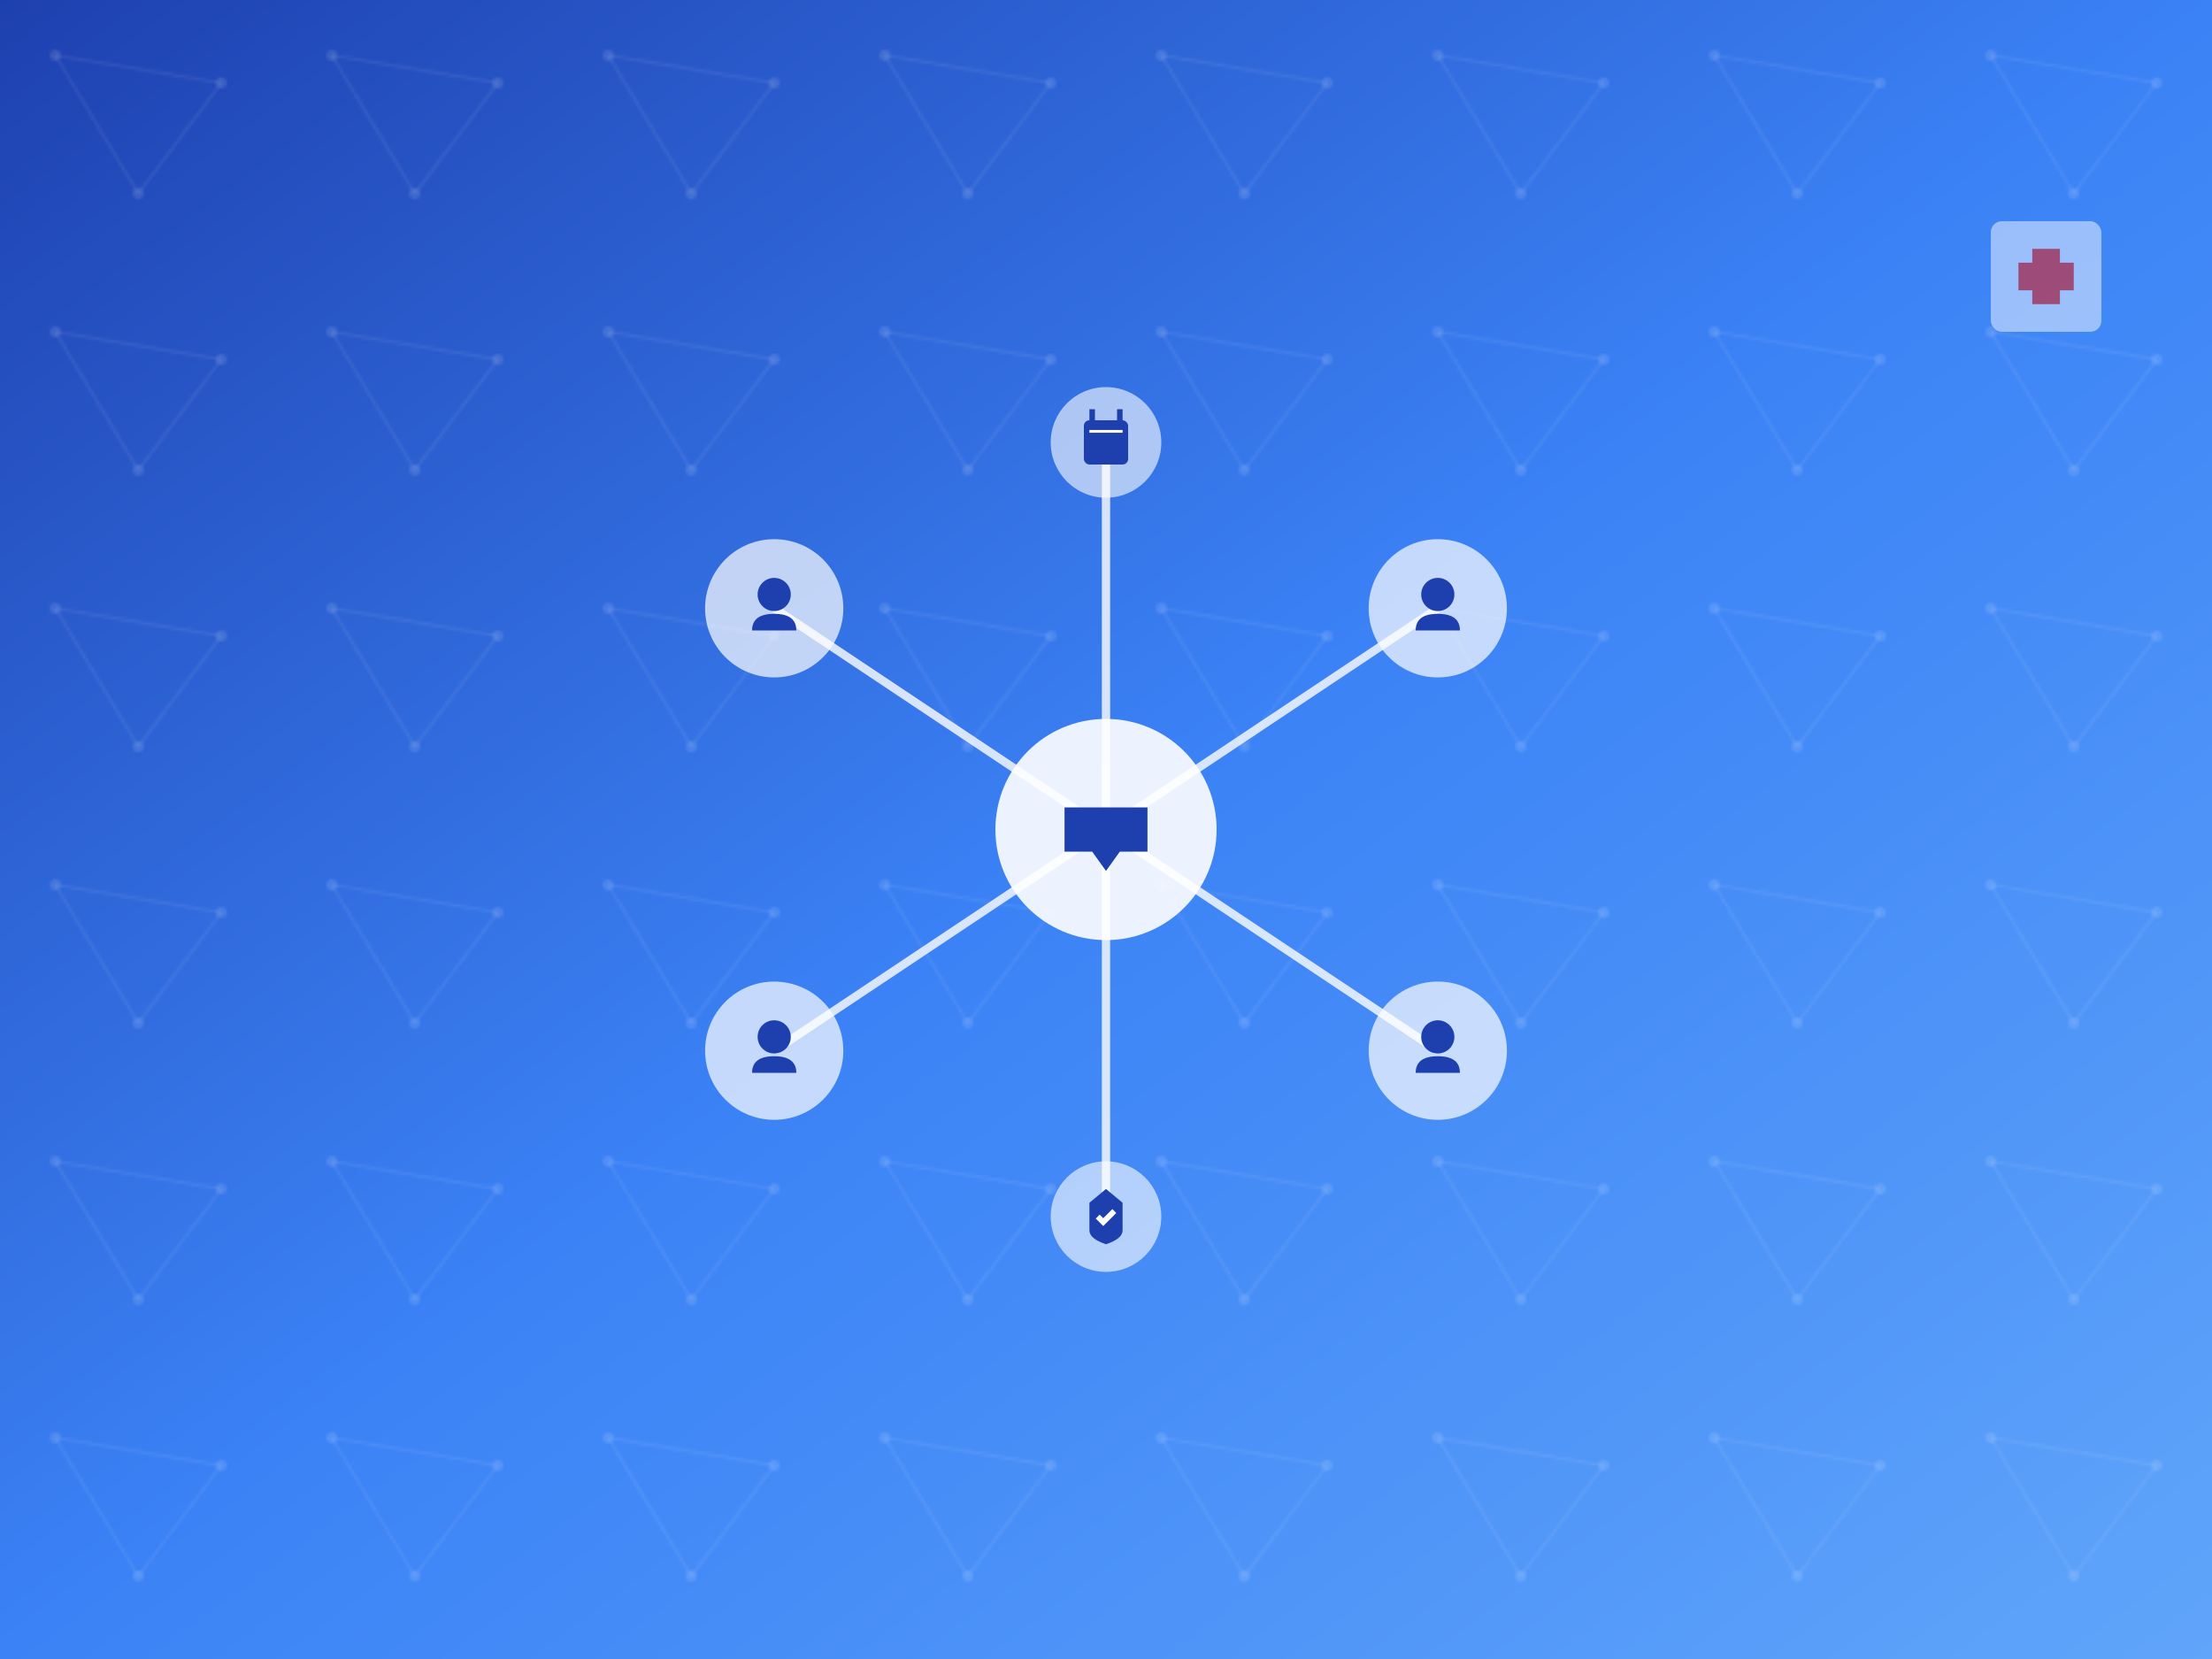 <svg width="800" height="600" viewBox="0 0 800 600" xmlns="http://www.w3.org/2000/svg">
  <!-- Background gradient -->
  <defs>
    <linearGradient id="bgGradient" x1="0%" y1="0%" x2="100%" y2="100%">
      <stop offset="0%" style="stop-color:#1e40af;stop-opacity:1" />
      <stop offset="50%" style="stop-color:#3b82f6;stop-opacity:1" />
      <stop offset="100%" style="stop-color:#60a5fa;stop-opacity:1" />
    </linearGradient>

    <!-- Network pattern -->
    <pattern id="networkPattern" x="0" y="0" width="100" height="100" patternUnits="userSpaceOnUse">
      <circle cx="20" cy="20" r="2" fill="rgba(255,255,255,0.3)"/>
      <circle cx="80" cy="30" r="2" fill="rgba(255,255,255,0.3)"/>
      <circle cx="50" cy="70" r="2" fill="rgba(255,255,255,0.3)"/>
      <line x1="20" y1="20" x2="80" y2="30" stroke="rgba(255,255,255,0.2)" stroke-width="1"/>
      <line x1="80" y1="30" x2="50" y2="70" stroke="rgba(255,255,255,0.2)" stroke-width="1"/>
      <line x1="50" y1="70" x2="20" y2="20" stroke="rgba(255,255,255,0.2)" stroke-width="1"/>
    </pattern>
  </defs>

  <!-- Background -->
  <rect width="800" height="600" fill="url(#bgGradient)"/>

  <!-- Network pattern overlay -->
  <rect width="800" height="600" fill="url(#networkPattern)" opacity="0.4"/>

  <!-- Central network hub -->
  <g transform="translate(400,300)">
    <!-- Central node -->
    <circle cx="0" cy="0" r="40" fill="rgba(255,255,255,0.9)" stroke="none"/>

    <!-- Connected nodes -->
    <circle cx="-120" cy="-80" r="25" fill="rgba(255,255,255,0.7)"/>
    <circle cx="120" cy="-80" r="25" fill="rgba(255,255,255,0.7)"/>
    <circle cx="-120" cy="80" r="25" fill="rgba(255,255,255,0.7)"/>
    <circle cx="120" cy="80" r="25" fill="rgba(255,255,255,0.7)"/>
    <circle cx="0" cy="-140" r="20" fill="rgba(255,255,255,0.6)"/>
    <circle cx="0" cy="140" r="20" fill="rgba(255,255,255,0.6)"/>

    <!-- Connection lines -->
    <line x1="0" y1="0" x2="-120" y2="-80" stroke="rgba(255,255,255,0.8)" stroke-width="3"/>
    <line x1="0" y1="0" x2="120" y2="-80" stroke="rgba(255,255,255,0.8)" stroke-width="3"/>
    <line x1="0" y1="0" x2="-120" y2="80" stroke="rgba(255,255,255,0.8)" stroke-width="3"/>
    <line x1="0" y1="0" x2="120" y2="80" stroke="rgba(255,255,255,0.8)" stroke-width="3"/>
    <line x1="0" y1="0" x2="0" y2="-140" stroke="rgba(255,255,255,0.8)" stroke-width="3"/>
    <line x1="0" y1="0" x2="0" y2="140" stroke="rgba(255,255,255,0.8)" stroke-width="3"/>

    <!-- Icons in nodes -->
    <!-- Message icon in center -->
    <path d="M-15,-8 L15,-8 L15,8 L5,8 L0,15 L-5,8 L-15,8 Z" fill="#1e40af"/>

    <!-- User icons in outer nodes -->
    <g transform="translate(-120,-80)">
      <circle cx="0" cy="-5" r="6" fill="#1e40af"/>
      <path d="M-8,8 Q-8,2 0,2 Q8,2 8,8" fill="#1e40af"/>
    </g>

    <g transform="translate(120,-80)">
      <circle cx="0" cy="-5" r="6" fill="#1e40af"/>
      <path d="M-8,8 Q-8,2 0,2 Q8,2 8,8" fill="#1e40af"/>
    </g>

    <g transform="translate(-120,80)">
      <circle cx="0" cy="-5" r="6" fill="#1e40af"/>
      <path d="M-8,8 Q-8,2 0,2 Q8,2 8,8" fill="#1e40af"/>
    </g>

    <g transform="translate(120,80)">
      <circle cx="0" cy="-5" r="6" fill="#1e40af"/>
      <path d="M-8,8 Q-8,2 0,2 Q8,2 8,8" fill="#1e40af"/>
    </g>

    <!-- Calendar icon top -->
    <g transform="translate(0,-140)">
      <rect x="-8" y="-8" width="16" height="16" rx="2" fill="#1e40af"/>
      <line x1="-5" y1="-8" x2="-5" y2="-12" stroke="#1e40af" stroke-width="2"/>
      <line x1="5" y1="-8" x2="5" y2="-12" stroke="#1e40af" stroke-width="2"/>
      <line x1="-6" y1="-4" x2="6" y2="-4" stroke="white" stroke-width="1"/>
    </g>

    <!-- Shield icon bottom (security) -->
    <g transform="translate(0,140)">
      <path d="M0,-10 L-6,-5 L-6,5 Q-6,8 0,10 Q6,8 6,5 L6,-5 Z" fill="#1e40af"/>
      <path d="M-3,0 L-1,2 L3,-2" stroke="white" stroke-width="2" fill="none"/>
    </g>
  </g>

  <!-- Swiss flag subtle indicator -->
  <g transform="translate(720,80)" opacity="0.6">
    <rect x="0" y="0" width="40" height="40" rx="4" fill="rgba(255,255,255,0.8)"/>
    <rect x="15" y="10" width="10" height="20" fill="#dc2626"/>
    <rect x="10" y="15" width="20" height="10" fill="#dc2626"/>
  </g>
</svg>